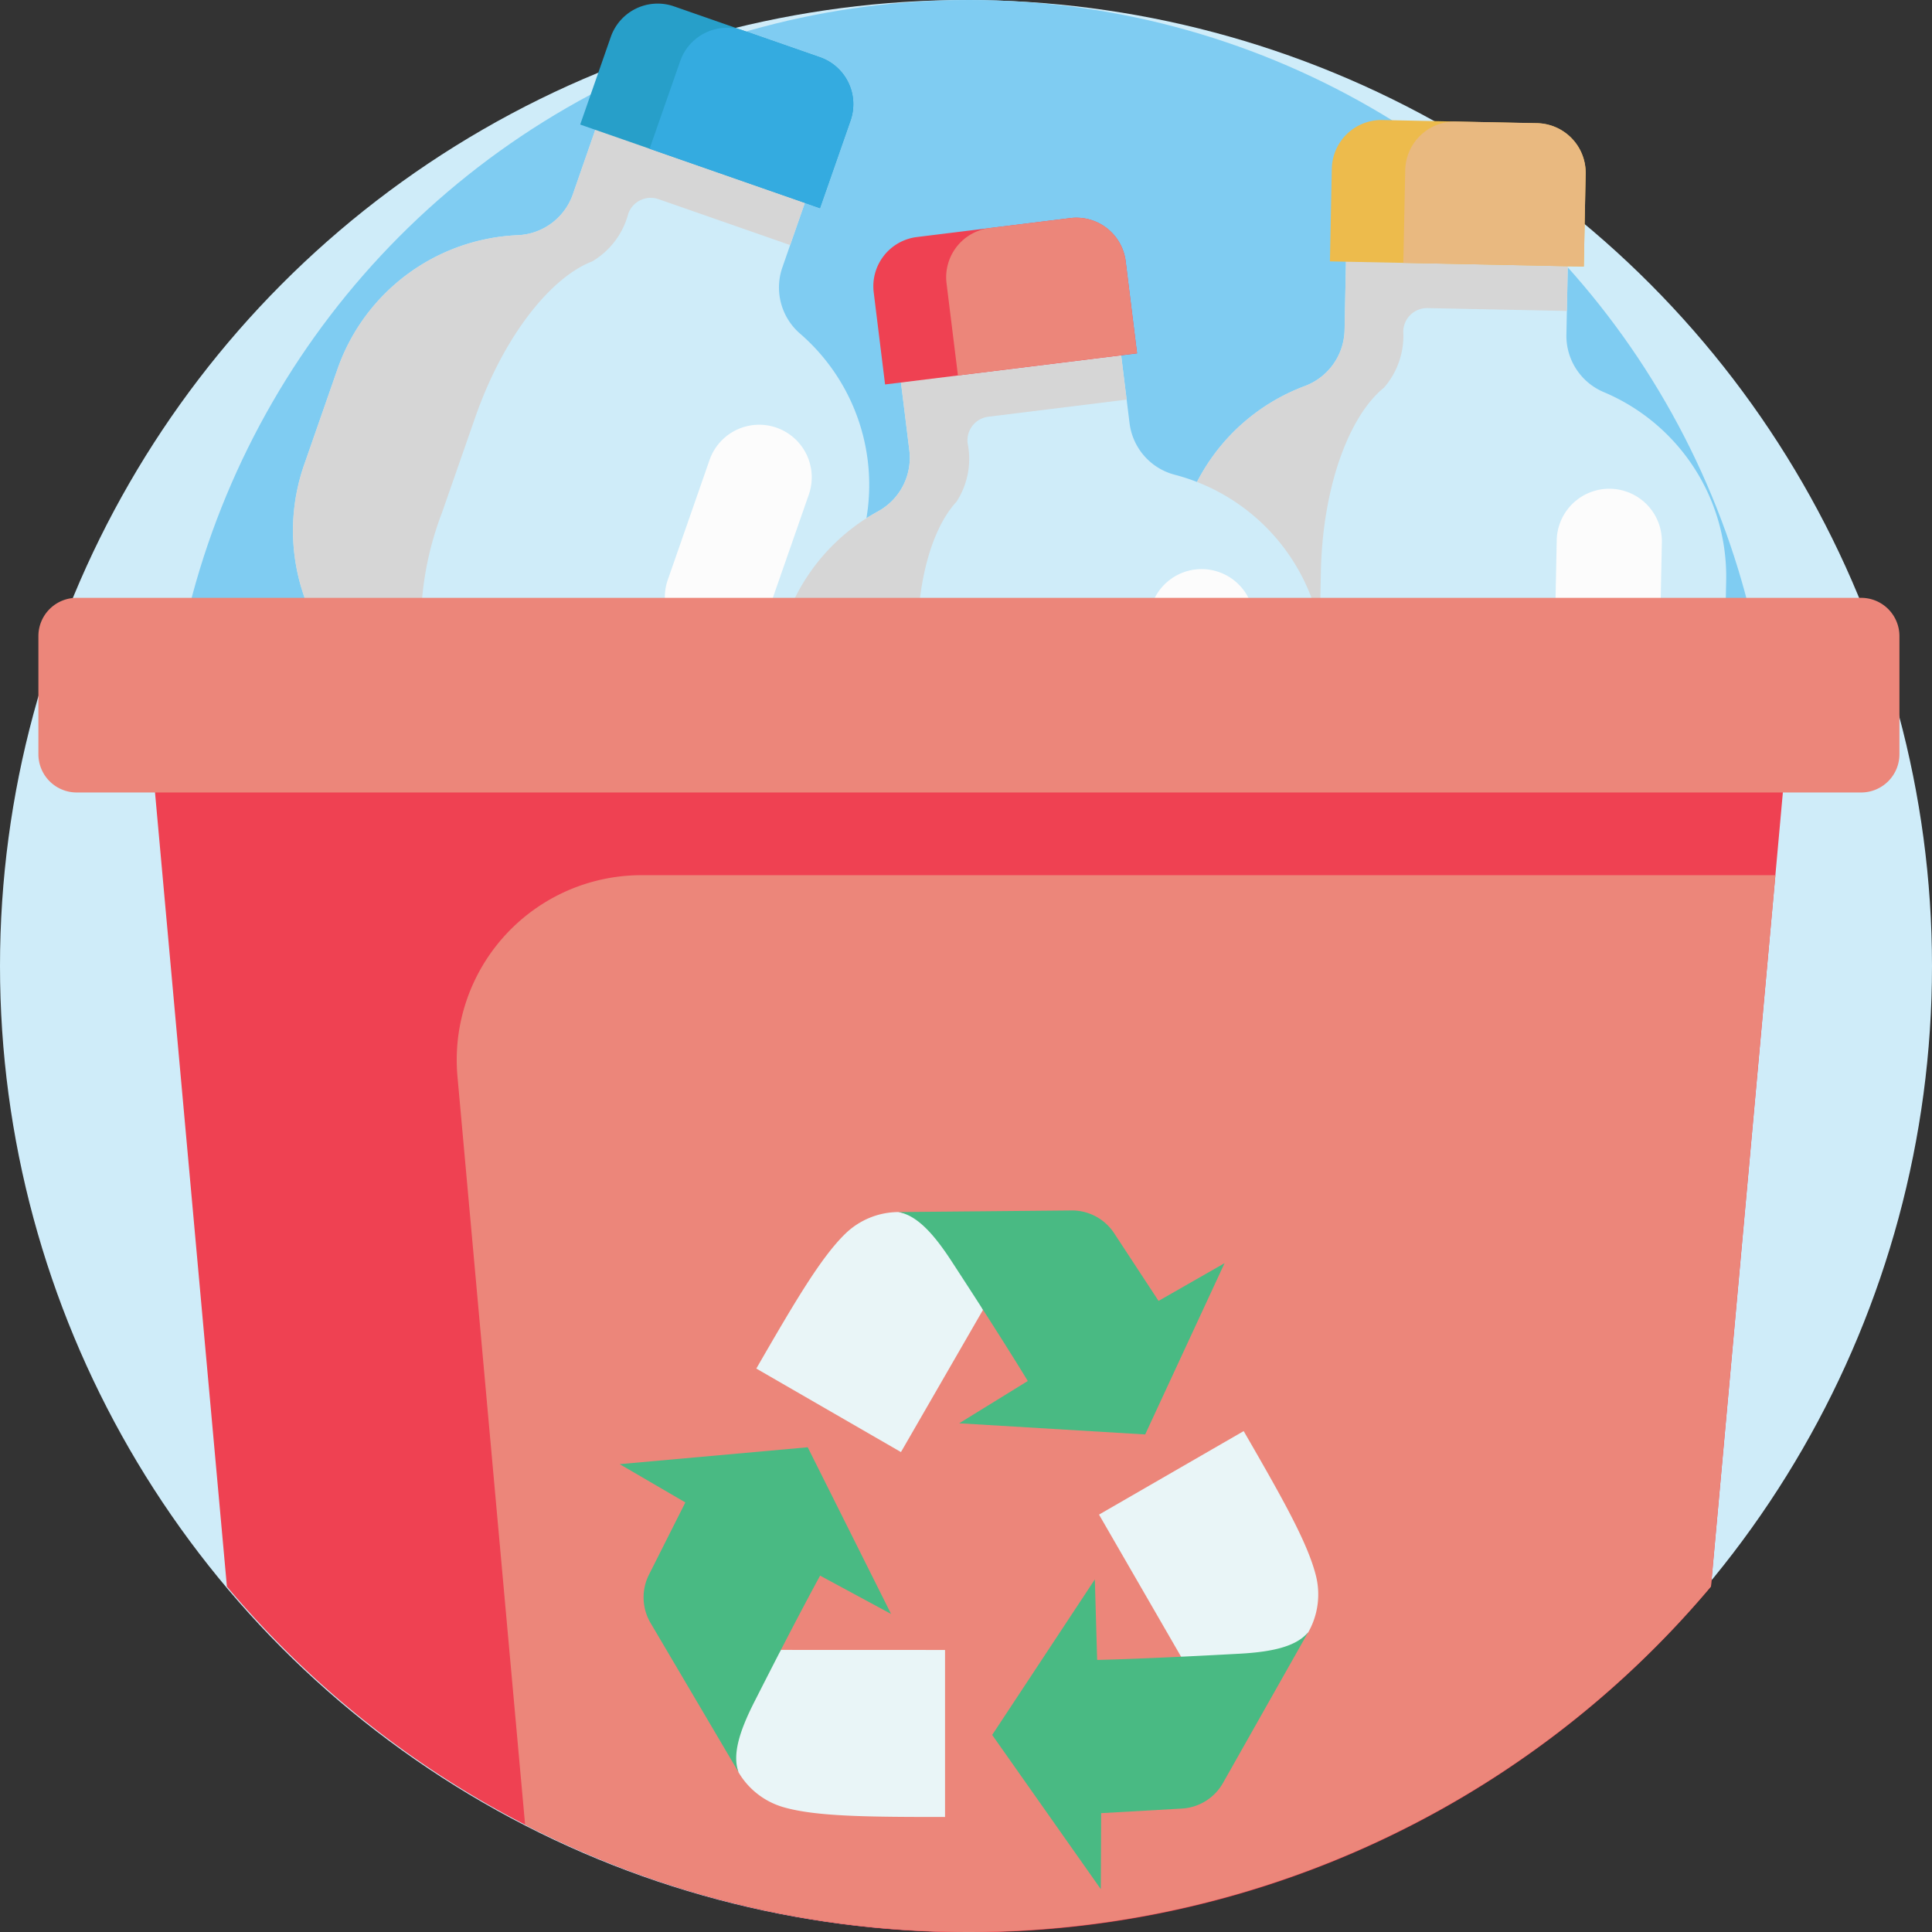 <svg xmlns="http://www.w3.org/2000/svg" width="120" height="120" viewBox="0 0 120 120">
  <rect x="0" y="0" width="120" height="120" fill="#333333" stroke="none"/>
  <g id="Group_15612" data-name="Group 15612" transform="translate(0.079)">
    <circle id="Ellipse_648" data-name="Ellipse 648" cx="60" cy="60" r="60" transform="translate(-0.079)" fill="#cfecf9"/>
    <circle id="Ellipse_649" data-name="Ellipse 649" cx="49.954" cy="49.954" r="49.954" transform="translate(10.152 0)" fill="#7fccf2"/>
    <path id="Path_20968" data-name="Path 20968" d="M121.321,77.7l-2.493,10.476A34.806,34.806,0,0,1,88.734,76.055a12.448,12.448,0,0,1,3.855-4.8,5.383,5.383,0,0,0,2.165-4.176l.005-.262a5.273,5.273,0,0,0-.9-3.051,5.455,5.455,0,0,0-1.091-1.208,12.4,12.4,0,0,1-4.559-9.869l.126-6.281a12.422,12.422,0,0,1,8.06-11.381,3.8,3.8,0,0,0,2.477-3.467l.093-4.566,13.778.279-.093,4.566a3.794,3.794,0,0,0,2.334,3.565,12.428,12.428,0,0,1,7.59,11.7l-.129,6.28a12.394,12.394,0,0,1-4.955,9.675,5.383,5.383,0,0,0-2.144,3.808c-.013.122-.017.244-.021.367l-.005.263a5.364,5.364,0,0,0,1.992,4.259A12.422,12.422,0,0,1,121.321,77.7Z" transform="translate(-15.437 -11.044)" fill="#cfecf9"/>
    <path id="Path_20969" data-name="Path 20969" d="M112.741,27.272l-.062,3.085-8.652-.176a1.478,1.478,0,0,0-1.51,1.451,4.893,4.893,0,0,1-1.2,3.493C99.119,36.908,97.5,41.354,97.4,46.591l-.127,6.278a19.763,19.763,0,0,0,2.038,9.818,8.549,8.549,0,0,1,.894,4.236l-.006.263a8.545,8.545,0,0,1-1.065,4.2A19.769,19.769,0,0,0,96.7,81.11l-.037,1.852a34.945,34.945,0,0,1-7.927-6.908,12.445,12.445,0,0,1,3.855-4.805,5.363,5.363,0,0,0,2.163-4.174l.006-.262a5.373,5.373,0,0,0-1.992-4.26,12.388,12.388,0,0,1-4.558-9.869l.127-6.279a12.42,12.42,0,0,1,8.057-11.382,3.8,3.8,0,0,0,2.477-3.467l.092-4.565Z" transform="translate(-15.437 -11.044)" fill="#d6d6d6"/>
    <path id="Path_20970" data-name="Path 20970" d="M115.416,20.473l-.116,5.76-15.767-.32.117-5.76a3.083,3.083,0,0,1,3.145-3.02l9.6.2A3.084,3.084,0,0,1,115.416,20.473Z" transform="translate(-17.007 -9.678)" fill="#edbb4c"/>
    <path id="Path_20971" data-name="Path 20971" d="M116.149,20.488l-.116,5.76-11.208-.228.117-5.759a3.083,3.083,0,0,1,3.145-3.02l5.04.1A3.084,3.084,0,0,1,116.149,20.488Z" transform="translate(-17.74 -9.692)" fill="#e9b980"/>
    <g id="Group_15608" data-name="Group 15608" transform="translate(95.732 30.359)">
      <path id="Path_20972" data-name="Path 20972" d="M118.9,58.13h0a3.264,3.264,0,0,1-3.2-3.33l.159-7.88a3.265,3.265,0,0,1,3.33-3.2h0a3.264,3.264,0,0,1,3.2,3.33l-.16,7.88A3.264,3.264,0,0,1,118.9,58.13Z" transform="translate(-114.979 -43.721)" fill="#fcfcfc"/>
      <path id="Path_20973" data-name="Path 20973" d="M121.472,92.97l-.082,3.988q-1.545.1-3.124.074-1.724-.035-3.4-.235l.08-3.96a3.265,3.265,0,0,1,6.529.133Z" transform="translate(-114.863 -50.085)" fill="#fcfcfc"/>
    </g>
    <path id="Path_20974" data-name="Path 20974" d="M45.762,60.831l-.086.248a5.369,5.369,0,0,0,.577,4.668,12.4,12.4,0,0,1,1.275,10.8l-2.02,5.8A34.849,34.849,0,0,1,17.747,60.98,12.465,12.465,0,0,1,22.9,57.608a5.376,5.376,0,0,0,3.353-3.3l.086-.248a5.375,5.375,0,0,0-.575-4.667,12.4,12.4,0,0,1-1.276-10.8l2.067-5.931a12.424,12.424,0,0,1,11.188-8.324,3.793,3.793,0,0,0,3.43-2.528l1.5-4.313,13.013,4.535-1.5,4.313A3.792,3.792,0,0,0,55.3,30.463a12.423,12.423,0,0,1,3.591,13.474l-2.067,5.931a12.4,12.4,0,0,1-7.71,7.665A5.372,5.372,0,0,0,45.762,60.831Z" transform="translate(-5.673 -9.729)" fill="#cfecf9"/>
    <path id="Path_20975" data-name="Path 20975" d="M55.688,22.038l-1.015,2.913L46.5,22.1a1.479,1.479,0,0,0-1.886.911,4.892,4.892,0,0,1-2.226,2.949c-2.639,1.015-5.551,4.742-7.276,9.689l-2.067,5.929a19.761,19.761,0,0,0-1.1,9.967,8.562,8.562,0,0,1-.463,4.305l-.087.248a8.556,8.556,0,0,1-2.312,3.659,19.758,19.758,0,0,0-5.33,8.494L23.143,70a34.976,34.976,0,0,1-5.4-9.023A12.435,12.435,0,0,1,22.9,57.607a5.371,5.371,0,0,0,3.35-3.3l.086-.248a5.374,5.374,0,0,0-.574-4.667,12.388,12.388,0,0,1-1.276-10.8l2.067-5.929a12.423,12.423,0,0,1,11.187-8.326,3.793,3.793,0,0,0,3.429-2.528l1.5-4.311Z" transform="translate(-5.673 -9.729)" fill="#d6d6d6"/>
    <path id="Path_20976" data-name="Path 20976" d="M62.265,16l-1.9,5.441-14.891-5.19,1.9-5.441a3.083,3.083,0,0,1,3.926-1.9l9.066,3.16A3.085,3.085,0,0,1,62.265,16Z" transform="translate(-9.516 -8.515)" fill="#279fc9"/>
    <path id="Path_20977" data-name="Path 20977" d="M62.958,16.244l-1.9,5.441L50.477,17.995l1.9-5.441a3.083,3.083,0,0,1,3.926-1.9l4.76,1.66A3.083,3.083,0,0,1,62.958,16.244Z" transform="translate(-10.209 -8.756)" fill="#34abe0"/>
    <g id="Group_15609" data-name="Group 15609" transform="translate(29.668 26.381)">
      <path id="Path_20978" data-name="Path 20978" d="M53.767,52.894h0a3.264,3.264,0,0,1-2.008-4.156l2.594-7.444a3.265,3.265,0,0,1,4.157-2.008h0a3.265,3.265,0,0,1,2.009,4.157l-2.595,7.443A3.264,3.264,0,0,1,53.767,52.894Z" transform="translate(-40.029 -39.104)" fill="#fcfcfc"/>
      <path id="Path_20979" data-name="Path 20979" d="M45.64,86.812,44.328,90.58q-1.5-.38-2.993-.9Q39.7,89.115,38.171,88.4l1.3-3.74a3.265,3.265,0,0,1,6.166,2.148Z" transform="translate(-38.171 -45.114)" fill="#fcfcfc"/>
    </g>
    <path id="Path_20980" data-name="Path 20980" d="M89.237,72.919l.032.261a5.37,5.37,0,0,0,2.583,3.931,12.4,12.4,0,0,1,5.921,9.117l.754,6.091A34.852,34.852,0,0,1,64.179,85.45a12.479,12.479,0,0,1,3.13-5.305A5.373,5.373,0,0,0,68.856,75.7l-.033-.261a5.373,5.373,0,0,0-2.582-3.931,12.4,12.4,0,0,1-5.921-9.117l-.771-6.233A12.423,12.423,0,0,1,65.9,43.746a3.793,3.793,0,0,0,1.956-3.785l-.56-4.533,13.677-1.691.561,4.533a3.793,3.793,0,0,0,2.819,3.2,12.424,12.424,0,0,1,9.183,10.495l.77,6.233a12.4,12.4,0,0,1-3.521,10.284A5.37,5.37,0,0,0,89.237,72.919Z" transform="translate(-11.453 -11.979)" fill="#cfecf9"/>
    <path id="Path_20981" data-name="Path 20981" d="M80.973,33.739l.379,3.061-8.588,1.062a1.479,1.479,0,0,0-1.288,1.65,4.891,4.891,0,0,1-.691,3.629c-1.918,2.079-2.88,6.709-2.237,11.908l.77,6.232a19.769,19.769,0,0,0,3.421,9.427,8.562,8.562,0,0,1,1.489,4.066l.032.261a8.541,8.541,0,0,1-.454,4.3,19.765,19.765,0,0,0-1.022,9.975l.227,1.839a34.987,34.987,0,0,1-8.832-5.7,12.442,12.442,0,0,1,3.13-5.306A5.373,5.373,0,0,0,68.855,75.7l-.033-.26a5.369,5.369,0,0,0-2.58-3.931A12.391,12.391,0,0,1,60.322,62.4l-.771-6.232A12.422,12.422,0,0,1,65.9,43.746a3.791,3.791,0,0,0,1.956-3.785l-.56-4.532Z" transform="translate(-11.453 -11.979)" fill="#d6d6d6"/>
    <path id="Path_20982" data-name="Path 20982" d="M82.282,26.879,82.99,32.6,67.339,34.532l-.706-5.718a3.082,3.082,0,0,1,2.681-3.438L78.842,24.2A3.085,3.085,0,0,1,82.282,26.879Z" transform="translate(-12.444 -10.653)" fill="#ef4152"/>
    <path id="Path_20983" data-name="Path 20983" d="M83.01,26.879l.707,5.717L72.592,33.972l-.707-5.717a3.084,3.084,0,0,1,2.682-3.439l5-.618A3.085,3.085,0,0,1,83.01,26.879Z" transform="translate(-13.172 -10.653)" fill="#ec867a"/>
    <g id="Group_15610" data-name="Group 15610" transform="translate(71.289 35.344)">
      <path id="Path_20984" data-name="Path 20984" d="M91.121,63.836h0A3.266,3.266,0,0,1,87.48,61l-.967-7.823a3.265,3.265,0,0,1,2.84-3.64h0a3.265,3.265,0,0,1,3.64,2.84l.967,7.822A3.264,3.264,0,0,1,91.121,63.836Z" transform="translate(-86.488 -49.508)" fill="#fcfcfc"/>
      <path id="Path_20985" data-name="Path 20985" d="M98.628,97.953l.489,3.959q-1.516.326-3.081.519-1.712.212-3.4.253l-.487-3.931a3.265,3.265,0,1,1,6.48-.8Z" transform="translate(-87.269 -55.825)" fill="#fcfcfc"/>
    </g>
    <path id="Path_20986" data-name="Path 20986" d="M116.272,60.314l-.271,3-.607,6.71-4,44.181a60.188,60.188,0,0,1-92.178,0L14.608,63.313l-.27-3Z" transform="translate(-5.201 -15.662)" fill="#ef4152"/>
    <g id="Group_15611" data-name="Group 15611" transform="translate(2.306 37.133)">
      <path id="Path_20987" data-name="Path 20987" d="M118.477,71.582l-.9,9.874-.971,10.725-2.134,23.583a60.265,60.265,0,0,1-73.654,14.795l-4.2-46.465A11.475,11.475,0,0,1,48.05,71.582Z" transform="translate(-10.588 -54.356)" fill="#ec867a"/>
      <path id="Path_20988" data-name="Path 20988" d="M119.627,63.674H8.785A2.378,2.378,0,0,1,6.408,61.3V53.963a2.377,2.377,0,0,1,2.377-2.378H119.627A2.377,2.377,0,0,1,122,53.963V61.3A2.377,2.377,0,0,1,119.627,63.674Z" transform="translate(-6.408 -51.585)" fill="#ec867a"/>
    </g>
    <path id="Path_20989" data-name="Path 20989" d="M69.626,127.447v10.374c-4.862,0-8.016-.027-10.048-.612a4.774,4.774,0,0,1-2.784-2.172h0v0c-.389-1.073-1-3.541-.063-5.4.622-1.228,2.214-1.265,2.694-2.194Z" transform="translate(-11.007 -24.965)" fill="#e9f5f7"/>
    <path id="Path_20990" data-name="Path 20990" d="M60,112.833l5.175,10.351-4.406-2.378s-.812,1.469-2.437,4.615q-.721,1.4-1.653,3.235c-.94,1.854-1.366,3.281-.979,4.354l-5.461-9.261a3.138,3.138,0,0,1-.1-3.005l2.259-4.485-4.079-2.378Z" transform="translate(-9.909 -22.94)" fill="#49ba83"/>
    <path id="Path_20991" data-name="Path 20991" d="M82.882,116.853l8.985-5.187c2.43,4.21,3.984,6.954,4.494,9.007a4.773,4.773,0,0,1-.488,3.5h0c-.735.873-2.565,2.639-4.64,2.752-1.376.076-2.2-1.285-3.248-1.236Z" transform="translate(-14.699 -22.778)" fill="#e9f5f7"/>
    <path id="Path_20992" data-name="Path 20992" d="M75.179,132.019l6.376-9.658.144,5s1.678-.031,5.216-.2q1.569-.074,3.628-.186c2.075-.114,3.525-.457,4.26-1.33l-5.289,9.36a3.137,3.137,0,0,1-2.553,1.588l-5.014.285-.02,4.722Z" transform="translate(-13.632 -24.26)" fill="#49ba83"/>
    <path id="Path_20993" data-name="Path 20993" d="M67.156,110.78l-8.984-5.187c2.43-4.21,4.03-6.928,5.553-8.4A4.773,4.773,0,0,1,67,95.872h0c1.124.2,3.568.9,4.7,2.644.753,1.153-.012,2.549.553,3.43Z" transform="translate(-11.275 -20.589)" fill="#e9f5f7"/>
    <path id="Path_20994" data-name="Path 20994" d="M83.745,109.669l-11.552-.693,4.261-2.627s-.866-1.438-2.778-4.419q-.848-1.321-1.975-3.049c-1.135-1.74-2.159-2.823-3.282-3.024l10.751-.1a3.135,3.135,0,0,1,2.651,1.418l2.755,4.2,4.1-2.344Z" transform="translate(-12.695 -20.573)" fill="#49ba83"/>
  </g>
</svg>
